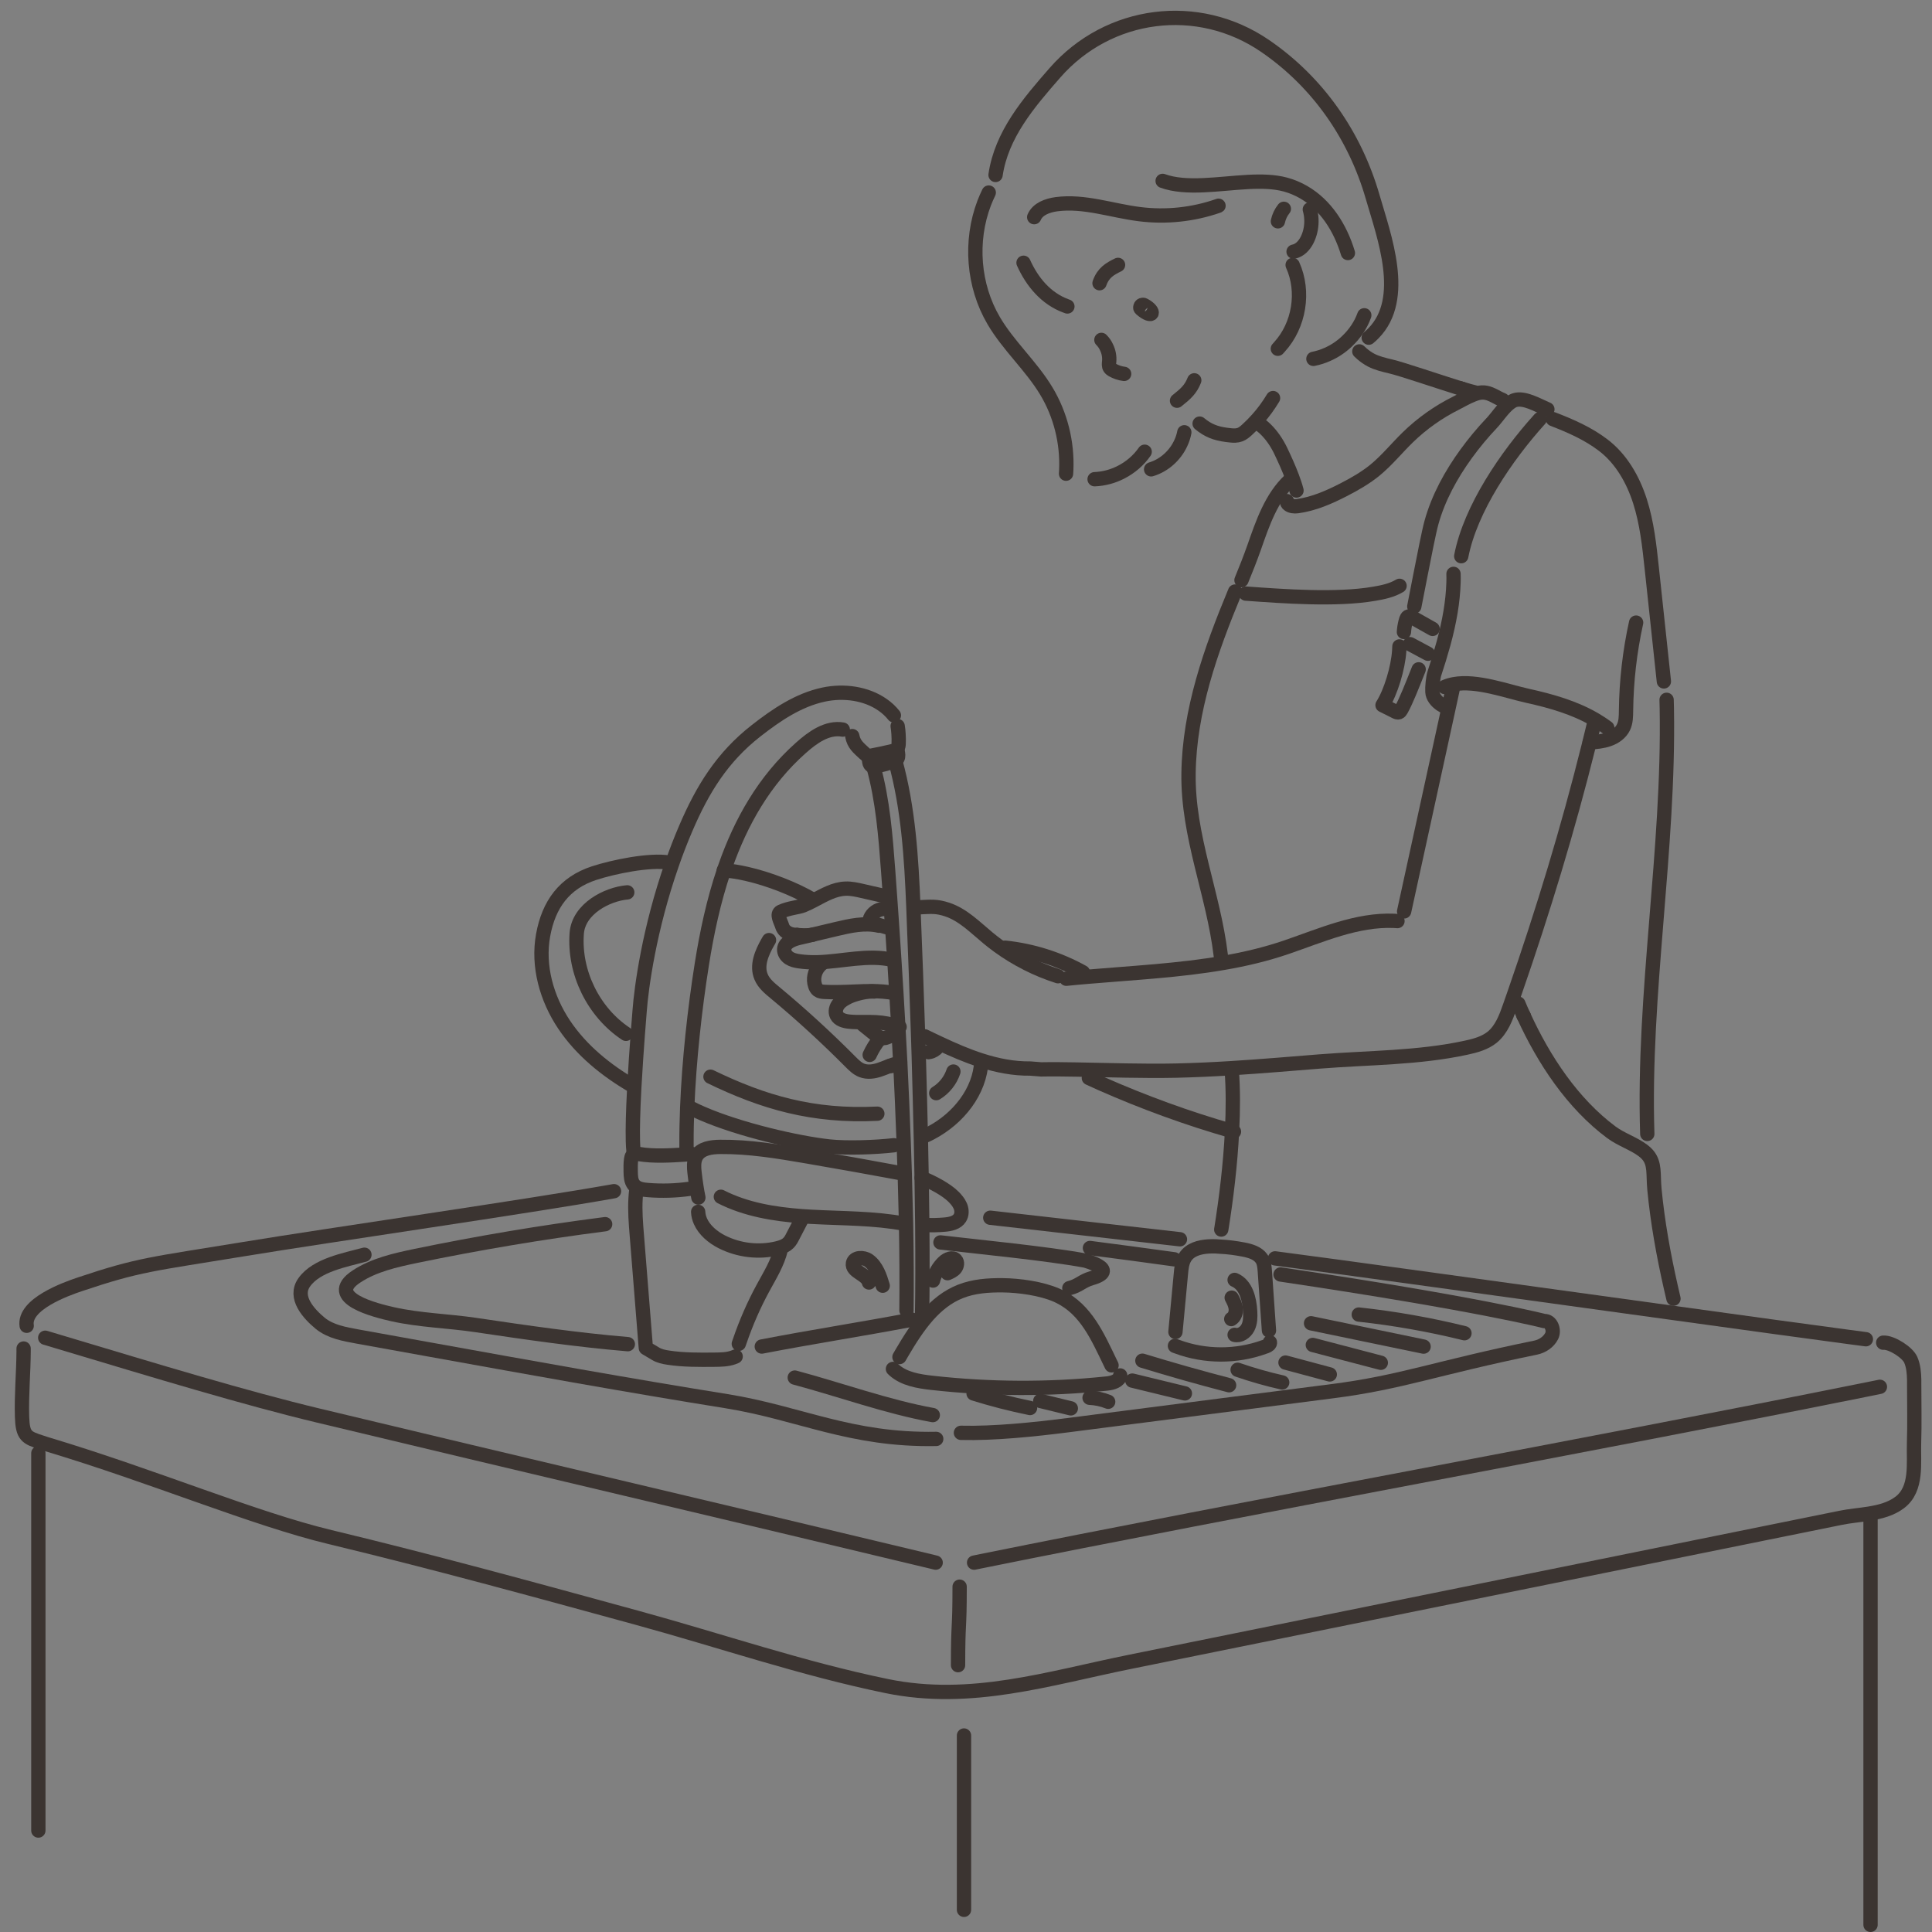 <?xml version="1.0" encoding="UTF-8"?>
<svg id="_レイヤー_2" data-name="レイヤー 2" xmlns="http://www.w3.org/2000/svg" xmlns:xlink="http://www.w3.org/1999/xlink" viewBox="0 0 270 270">
  <rect x="0" y="0" width="270" height="270" fill="#808080" stroke="none"/>
  <defs>
    <style>
      .cls-1 {
        clip-path: url(#clippath);
      }

      .cls-2, .cls-3 {
        fill: none;
      }

      .cls-2, .cls-4, .cls-5 {
        stroke-width: 0px;
      }

      .cls-3 {
        stroke: #3b3431;
        stroke-linecap: round;
        stroke-linejoin: round;
        stroke-width: 2px;
      }

      .cls-4 {
        fill: #fef4ee;
      }

      .cls-5 {
        fill: #f4ada2;
      }
    </style>
    <clipPath id="clippath">
      <rect class="cls-2" width="270" height="270"/>
    </clipPath>
  </defs>
  <g id="_レイヤー_1-2" data-name="レイヤー 1">
    <g class="cls-1">
      <g>
        <g>
          <path class="cls-4" d="M118.53,139.36c.66-.33,2.19-.79,3.34-.79v-.05c-1.61,0-3.24.13-4.86.14.35.31.69.62,1.04.93,0,0,.01.01.02.01.15-.09.31-.17.46-.25Z"/>
          <path class="cls-5" d="M222.89,100.68c-.09.38-.18.76-.28,1.14l.14.03c.26-.3.51-.6.73-.91-.18-.12-.36-.23-.55-.34l-.05.08Z"/>
        </g>
        <g>
          <path class="cls-3" d="M183.05,29.27c.13.45.2.91.22,1.38.04.9-.12,1.8-.48,2.63-.33.76-.89,1.49-1.64,1.78-.12.05-.24.08-.37.11"/>
          <path class="cls-3" d="M159.89,42.64c-.18-.1-.45-.02-.51.21-.04.15-.04.22.08.33,1.65,1.44,2.13.37.43-.54Z"/>
          <path class="cls-3" d="M153.92,47.5c.3.3.55.65.72,1.04.3.61.43,1.3.37,1.97-.03.31-.08.64.09.89.09.13.22.22.35.3.51.29,1.07.48,1.65.55"/>
          <path class="cls-3" d="M166.9,53.15c-.49,1.24-1.16,1.86-2.41,2.85"/>
          <path class="cls-3" d="M177.91,55.63c-.63,1.05-1.35,2.04-2.16,2.94-.46.52-.95,1.02-1.47,1.49-.3.27-.61.54-.99.68-.42.16-.89.15-1.34.1-1.57-.16-2.7-.45-3.89-1.32-.13-.1-.27-.2-.41-.32"/>
          <path class="cls-3" d="M156.25,37.02c-1.14.56-2.07,1.08-2.59,2.56"/>
          <path class="cls-3" d="M143.04,36.72c1.2,2.67,3.13,5.01,5.94,6.04.06.03.12.05.19.07"/>
          <path class="cls-3" d="M138.18,26.91c-.23.48-.45.97-.64,1.47-2.02,5.31-1.55,11.53,1.33,16.43,2.07,3.53,5.24,6.32,7.35,9.83,1.99,3.3,2.96,7.2,2.79,11.05-.01.17-.02.34-.03.51"/>
          <path class="cls-3" d="M204.33,54.34c.76.23,1.37.41,1.75.49"/>
          <path class="cls-3" d="M189.97,49.11c.13.12.25.23.38.35.39.33.81.63,1.27.87.85.44,1.8.66,2.73.88,1.48.34,6.56,2.07,9.66,3.04"/>
          <path class="cls-3" d="M175.56,58.96c.46.29.89.63,1.28,1,.9.87,1.62,1.95,2.16,3.08.51,1.07,1.1,2.36,1.57,3.61.12.31.22.62.33.93.11.33.21.66.29.97"/>
          <path class="cls-3" d="M210.01,55.91c-.21-.09-.42-.18-.62-.29-.73-.38-1.46-.82-2.31-.77-.37.02-.79.14-1.21.31-.85.33-1.73.85-2.39,1.18-2.47,1.23-4.76,2.85-6.74,4.78-1.54,1.5-2.9,3.19-4.56,4.56-1.33,1.09-2.83,1.95-4.36,2.74-2.06,1.06-4.21,2.01-6.51,2.32-.41.06-.94,0-1.23-.24-.15-.11-.24-.27-.23-.47"/>
          <path class="cls-3" d="M232.53,95.23c-.57-5.27-1.13-10.54-1.69-15.8-.34-3.16-.68-6.35-1.65-9.38-.97-3.03-2.62-5.93-5.15-7.85-2.11-1.61-4.56-2.68-7.02-3.63"/>
          <path class="cls-3" d="M224.62,101.71c-.37-.28-.75-.54-1.14-.78-.18-.12-.36-.23-.55-.34-2.89-1.7-6.19-2.63-9.45-3.35-2.87-.63-7.13-2.22-10.31-1.62-.45.08-.88.21-1.28.39"/>
          <path class="cls-3" d="M202.25,98.91c-.3-.11-.61-.28-.9-.47-.62-.43-1.13-1.05-1.17-1.74-.04-.67.08-2.01.3-2.65.21-.65.42-1.29.61-1.91.23-.77.45-1.51.65-2.23.83-3.06,1.31-5.83,1.39-8.5.01-.41.02-.81,0-1.21"/>
          <path class="cls-3" d="M228.65,87.01c-.89,4.03-1.36,8.15-1.41,12.28-.01.8-.01,1.62-.35,2.33-.39.82-1.19,1.39-2.05,1.69-.86.31-1.78.38-2.68.45"/>
          <path class="cls-3" d="M203.02,96.26c-.23,1.05-.46,2.09-.68,3.14-2.04,9.32-4.07,18.64-6.11,27.97"/>
          <path class="cls-3" d="M195.3,128.72c-.16-.01-.32-.02-.47-.03-5.18-.22-10.14,2-15.07,3.69-2.84.97-5.78,1.67-8.77,2.18-6.22,1.08-12.66,1.4-18.84,1.93-1.05.09-2.1.18-3.13.29"/>
          <path class="cls-3" d="M222.89,100.68c-.09.38-.18.76-.28,1.14-.19.8-.39,1.59-.58,2.38-2.92,11.71-6.38,23.09-10.35,34.52-.22.64-.44,1.28-.67,1.92-.55,1.58-1.17,3.23-2.46,4.3-1.03.84-2.37,1.2-3.67,1.48-6.7,1.45-13.6,1.38-20.4,1.92-4.12.33-8.24.68-12.37.94-2.58.16-5.15.28-7.74.34-4.71.1-9.54-.08-13.91-.15-1.73-.03-3.4-.05-4.96-.02l-1.51-.12c-2.33.03-4.61-.42-6.83-1.13-2.01-.64-3.98-1.5-5.91-2.41-.38-.17-.76-.36-1.14-.54-.29-.14-.58-.28-.87-.42"/>
          <path class="cls-3" d="M147.86,136.43c-2.98-.95-5.82-2.39-8.35-4.23-.49-.36-.97-.73-1.44-1.12-1.8-1.49-3.49-3.24-5.7-3.97-1.51-.5-2.27-.39-3.86-.32"/>
          <path class="cls-3" d="M123.4,127.04c-.78.05-1.51.58-1.8,1.3-.05.12-.08.26-.04.38.07.19.29.27.48.33.27.08.54.15.81.23.52.15,1.04.3,1.55.45"/>
          <path class="cls-3" d="M124.75,134.15c-3.43-.8-7,.23-10.52.33-.85.02-1.7-.02-2.55-.14-.48-.07-.98-.18-1.39-.45-.41-.27-.72-.73-.7-1.22.05-.94,1.16-1.38,2.08-1.6.1-.03.2-.05.31-.07.42-.1.85-.2,1.28-.31,1.18-.28,2.36-.56,3.54-.84,1.98-.47,4.05-.94,6.03-.48"/>
          <path class="cls-3" d="M124.97,138.78c-1.03-.19-2.06-.26-3.1-.27-1.61,0-3.24.13-4.86.14-.59.01-1.18,0-1.78-.03-.32-.02-.65-.05-.91-.24-.2-.15-.33-.39-.41-.64-.31-.91-.08-1.98.56-2.7.1-.12.2-.22.33-.32"/>
          <path class="cls-3" d="M125.72,143.51c-.06-.02-.11-.04-.17-.05,0,0-.02-.01-.02-.01-1-.33-2.04-.53-3.09-.59-1.24-.08-2.5.04-3.73-.08-.69-.07-1.48-.27-1.79-.9-.24-.5-.08-1.12.27-1.56.24-.3.55-.53.88-.72.15-.09.31-.17.46-.25.66-.33,2.19-.79,3.34-.79.09,0,.19,0,.28.01"/>
          <path class="cls-3" d="M111.42,130.67c.58.05,1.32.08,1.84.01.11-.01.21-.03.3-.05"/>
          <path class="cls-3" d="M123.56,125.21c-1.01-.23-2.02-.46-3.03-.69-.78-.18-1.57-.36-2.36-.33-1.57.05-2.95.86-4.36,1.6-.51.27-1.02.53-1.54.74-.71.29-1.95.34-3.13.87-.7.32-.04,1.35.19,2.08.04.11.08.22.15.32.29.46.84.74,1.39.82.15.02.33.04.53.06"/>
          <path class="cls-3" d="M124.92,160.05c-2.48.29-6.56.44-9.05.17-4.4-.48-12.45-2.32-17.74-4.62-.56-.24-1.09-.49-1.59-.75"/>
          <path class="cls-3" d="M137.15,148.28c-.2,4.27-3.23,8.02-7.02,10.03-.26.14-.53.27-.8.39"/>
          <path class="cls-3" d="M113.63,125.75c-2.58-1.52-6.17-2.92-9.3-3.63-1.14-.26-2.21-.43-3.16-.48h-.02"/>
          <path class="cls-3" d="M93.53,120.55c-2.73-.47-7.87.61-10.5,1.47-4.16,1.36-6.35,4.37-7.13,8.68-.78,4.31.49,8.83,2.92,12.47,2.43,3.64,5.93,6.46,9.72,8.65"/>
          <path class="cls-3" d="M131.24,146.04c-.22.41-.6.72-1.03.89-.14.05-.3.09-.45.11"/>
          <path class="cls-3" d="M125.41,148.62c-.38.09-.74.21-1.11.35-.44.17-.88.36-1.34.51-.82.28-1.73.42-2.54.1-.61-.24-1.09-.72-1.56-1.19-3.36-3.38-6.88-6.61-10.55-9.66-.77-.63-1.57-1.3-1.95-2.22-.66-1.57.08-3.33.94-4.84.06-.1.11-.19.17-.29"/>
          <path class="cls-3" d="M124.66,144.76c-.32,0-.6.21-.92.29-.61.14-1.19-.28-1.67-.67-.48-.39-.97-.79-1.46-1.18"/>
          <path class="cls-3" d="M122.91,145.21c-.55.68-1.01,1.42-1.37,2.21"/>
          <path class="cls-3" d="M125.09,106.23s.02.05.02.08c1.84,6.65,2.26,13.6,2.54,20.51.03.71.06,1.43.08,2.15.09,2.32.18,4.64.27,6.96.1,2.58.2,5.5.3,8.6.03,1.03.07,2.07.1,3.14.11,3.78.21,7.77.3,11.76.04,1.72.07,3.45.1,5.16.04,2.23.07,4.45.09,6.6.04,4.66.04,9.04-.03,12.75v.1"/>
          <path class="cls-3" d="M122.05,107.08c1.33,4.79,1.71,9.78,2.08,14.73.08,1.09.16,2.2.24,3.34.05.6.09,1.2.13,1.81.07.9.13,1.82.19,2.75.1,1.45.19,2.92.29,4.42.1,1.53.19,3.07.29,4.63.09,1.55.18,3.11.27,4.68h0c.09,1.65.18,3.31.27,4.96.18,3.74.35,7.51.48,11.23.05,1.46.1,2.91.15,4.35.07,2.38.13,4.73.18,7.03.08,4.25.1,8.33.06,12.12"/>
          <path class="cls-3" d="M125.45,101.47c.06.36.1.73.12,1.1.03.46.04.91.02,1.37,0,.12-.02.25-.05.37-.01.07-.04.14-.08.2-.17.31-.56.42-.9.5-.92.22-1.85.41-2.78.59-.01,0-.02,0-.03,0-.1.02-.2.04-.31.04-.04,0-.09,0-.13-.02-.19-.05-.35-.18-.49-.32-.86-.8-1.49-1.28-1.71-2.43"/>
          <path class="cls-3" d="M125.45,105c.07.33.13.71-.02.99-.03.07-.08.13-.13.18s-.12.1-.19.13c-.06.04-.13.06-.19.08-.8.31-1.63.54-2.48.67-.13.02-.26.03-.39.02-.07,0-.13-.02-.19-.04-.06-.02-.11-.05-.16-.09-.33-.28-.15-.86-.4-1.2"/>
          <path class="cls-3" d="M124.92,99.97c-.45-.56-.97-1.05-1.55-1.45-2.3-1.63-5.46-2.05-8.27-1.45-3.52.75-6.59,2.83-9.43,5.05-4.75,3.71-7.49,8.18-9.83,13.64-.72,1.68-1.37,3.36-1.94,5.02-3.17,9.06-4.27,17.22-4.51,20.49,0,0-.45,5.33-.74,10.57,0,.19-.02.39-.03.58-.14,2.68-.22,5.29-.17,7.08.02.55.04,1.03.09,1.41"/>
          <path class="cls-3" d="M117.78,101.96c-2.18-.38-4.21,1.09-5.86,2.56-5.11,4.54-8.38,10.34-10.57,16.61-.06.17-.12.34-.18.52-1.44,4.25-2.39,8.7-3.09,13.12-1.01,6.38-1.77,13.42-2.04,19.96-.07,1.79-.11,3.55-.1,5.23,0,.2,0,.4,0,.6"/>
          <path class="cls-3" d="M129.34,171.19c.9.05,1.8.03,2.69-.05.8-.07,1.69-.26,2.11-.93.3-.47.29-1.08.09-1.6-.02-.05-.04-.1-.07-.15-.2-.45-.54-.84-.88-1.19-1.06-1.07-3.09-2.11-4.48-2.66"/>
          <path class="cls-3" d="M126.11,163.99c-4.46-.83-8.94-1.63-13.42-2.4-3.98-.68-8-1.35-12.04-1.31-1.24.01-2.68.2-3.32,1.27-.04.06-.07.12-.1.19-.29.64-.25,1.4-.17,2.11.07.65.16,1.3.26,1.95.08.52.17,1.04.28,1.56"/>
          <path class="cls-3" d="M126.42,171.02c-4.28-.8-8.67-.73-13.02-.97-.43-.03-.86-.05-1.29-.08-3.93-.29-7.88-.94-11.37-2.72"/>
          <path class="cls-3" d="M112.09,170.29c-.43.83-.86,1.66-1.29,2.48-.17.34-.35.68-.62.94-.31.31-.7.49-1.12.62-.14.05-.28.08-.42.12-2.59.63-5.4.3-7.78-.91-1.24-.63-2.42-1.62-2.97-2.86-.18-.41-.3-.85-.32-1.32"/>
          <path class="cls-3" d="M109.12,174.6c-.45,1.9-1.51,3.6-2.44,5.31-1.32,2.42-2.42,4.94-3.31,7.55-.04.11-.08.22-.12.34"/>
          <path class="cls-3" d="M97.04,161.53c-.18-.44-.77-.22-1.24-.19-.04,0-.08,0-.11.01-2.03.13-4.38.27-6.38-.07-.22-.04-.38-.08-.52-.06-.15,0-.28.08-.41.26-.12.15-.15.34-.18.53-.08.58-.07,1.16-.06,1.74.01.64.04,1.33.44,1.83.01.01.02.02.03.03.46.53,1.22.65,1.93.7,1.94.16,3.9.1,5.83-.17.15-.02.29-.04.44-.06"/>
          <path class="cls-3" d="M102.81,189.57c-.11.05-.23.1-.35.14-.83.29-1.73.3-2.62.31-2.16.02-4.33.04-6.47-.29-.6-.09-1.21-.22-1.73-.53l-1.38-.82c-.02-.19-.03-.39-.05-.58-.4-5.04-.81-10.09-1.21-15.13-.14-1.71-.28-3.44-.18-5.16.02-.41.06-.81.11-1.21"/>
          <path class="cls-3" d="M172.6,82.67s-.04.09-.05.13c-3.34,8.05-6.34,16.49-6.45,25.3-.12,8.77,3.47,16.78,4.5,25.37.03.19.05.38.07.57"/>
          <path class="cls-3" d="M180.49,66.89c-.07.06-.14.12-.2.19-2.62,2.44-3.84,6.04-5.03,9.45-.54,1.52-1.13,3.03-1.76,4.55"/>
          <path class="cls-3" d="M232.91,97.8c.01.4.02.81.03,1.2.35,19.8-3.36,39.84-2.73,59.47"/>
          <path class="cls-3" d="M172.14,149.64c.2,2.61.19,5.49.04,8.43-.23,4.66-.82,9.46-1.48,13.59-.01.06-.02.12-.03.17"/>
          <path class="cls-3" d="M162.48,25.28c3.3,1.2,7.81.37,11.92.15,1.88-.1,3.68-.06,5.23.36.93.25,1.79.62,2.58,1.08,3.05,1.77,5.08,4.93,6.16,8.49"/>
          <path class="cls-3" d="M179.42,29.18c-.41.51-.69,1.11-.83,1.75"/>
          <path class="cls-3" d="M260.76,187.16c-.69-.09-1.55-.2-2.56-.34-5.12-.68-14.09-1.91-24.26-3.32-21.49-2.96-48.36-6.69-55.75-7.64"/>
          <path class="cls-3" d="M164.9,173.19c-8.48-.96-16.96-1.92-25.44-2.89-.36-.04-.71-.08-1.07-.12"/>
          <path class="cls-3" d="M87.74,187.85c-7.12-.6-14.2-1.63-21.27-2.68-3.83-.57-7.74-.65-11.53-1.49-2.41-.54-9.65-2.31-5.12-5.29,2.45-1.61,5.4-2.27,8.27-2.87,8.77-1.81,17.6-3.3,26.48-4.44"/>
          <path class="cls-3" d="M130.84,201.09c-11.99.23-19.1-3.63-29.29-5.27-13.77-2.21-27.5-4.69-41.23-7.17-3.43-.62-6.87-1.24-10.31-1.86-1.84-.34-3.8-.67-5.25-1.85-1.6-1.32-3.75-3.64-2.23-5.75,1.72-2.41,5.72-3.11,8.4-3.84"/>
          <path class="cls-3" d="M164.11,175.99c-3.69-.51-7.61-1.04-11.79-1.58"/>
          <path class="cls-3" d="M134.29,200.24c4.64.12,10.35-.48,14.96-1.07,12.32-1.58,24.63-3.16,36.95-4.75,9.64-1.23,14.35-3.21,28.42-6.09.92-.19,1.81-.78,2.23-1.62.42-.84-.1-2.15-1.04-2.09,0,0-9.2-2.4-36.85-6.51"/>
          <path class="cls-3" d="M127.44,184.42c-6.97,1.33-14,2.41-20.98,3.76"/>
          <path class="cls-3" d="M131.43,173.63c5.47.64,14.77,1.54,20.19,2.53,0,0,4.93,1.3.93,2.47-1.37.4-1.72,1.04-3.11,1.39"/>
          <path class="cls-3" d="M155.34,190.81c-.06-.13-.13-.26-.19-.39-1.78-3.69-3.38-7.37-7.05-9.21-.14-.07-.28-.13-.42-.2-2.17-.95-5.28-1.37-7.55-1.39-2.02-.02-4.07.12-5.94.87-1.78.71-3.24,1.89-4.51,3.31-1.4,1.58-2.57,3.44-3.65,5.28-.11.19-.22.38-.33.57"/>
          <path class="cls-3" d="M156.55,192.22c-.11.78-1.09,1.05-1.87,1.13-8.13.85-16.34.81-24.47-.1-1.86-.21-3.86-.54-5.25-1.78-.06-.05-.12-.1-.17-.16"/>
          <path class="cls-3" d="M177.34,185.94c-.19-2.67-.38-5.34-.56-8.02-.01-.09-.02-.18-.02-.27-.04-.54-.08-1.1-.34-1.58-.04-.07-.08-.14-.13-.2-.54-.76-1.56-1.06-2.48-1.24-1.09-.21-2.19-.36-3.3-.41-.2-.02-.39-.03-.59-.04-.34-.01-.68-.01-1.03.01-1.29.08-2.57.44-3.25,1.48-.45.69-.54,1.55-.61,2.37-.26,2.7-.51,5.4-.76,8.1"/>
          <path class="cls-3" d="M177.47,187.58c.06.27-.25.46-.51.56-.1.04-.19.07-.29.1-3.88,1.41-8.26,1.4-12.13-.03-.11-.04-.22-.08-.34-.12"/>
          <path class="cls-3" d="M172.54,178.87c1.59.68,2.08,2.68,2.17,4.41.04.77.04,1.56-.31,2.25-.34.68-1.12,1.21-1.86,1.02"/>
          <path class="cls-3" d="M172.13,181.35c.26.49.52,1,.57,1.55.05.55-.15,1.16-.63,1.44"/>
          <path class="cls-3" d="M204.66,186.32c-4.86-1.2-9.8-2.07-14.77-2.61"/>
          <path class="cls-3" d="M198.95,188.19c-5.25-1.09-10.49-2.17-15.73-3.26"/>
          <path class="cls-3" d="M192.97,190.45c-3.17-.83-6.33-1.66-9.5-2.49"/>
          <path class="cls-3" d="M185.84,192.08c-2.06-.55-4.13-1.11-6.19-1.66"/>
          <path class="cls-3" d="M179.19,193.2c-2.11-.47-4.19-1.07-6.23-1.77"/>
          <path class="cls-3" d="M171.77,193.59c-4.07-1.06-8.11-2.2-12.12-3.43"/>
          <path class="cls-3" d="M165.59,194.73c-2.45-.6-4.9-1.19-7.35-1.79"/>
          <path class="cls-3" d="M154.87,195.9c-.82-.33-1.7-.52-2.6-.56"/>
          <path class="cls-3" d="M149.65,196.82c-1.42-.35-2.84-.69-4.27-1.04"/>
          <path class="cls-3" d="M143.95,196.77c-2.66-.54-5.3-1.22-7.89-2.03"/>
          <path class="cls-3" d="M130.36,197.76c-6.26-1.12-13.14-3.6-19.29-5.24"/>
          <path class="cls-3" d="M122.61,155.64c-9.02.45-15.96-1.6-23.32-5.17"/>
          <path class="cls-3" d="M87.48,144.48c-4.56-3.02-7.29-8.6-6.88-14.05.26-3.43,4.26-5.48,7.06-5.72"/>
          <path class="cls-3" d="M133.24,149.75c-.41,1.24-1.28,2.34-2.4,3.02"/>
          <path class="cls-3" d="M144.53,30.35c.49-1.15,1.86-1.64,3.1-1.81,3.89-.52,7.76.91,11.65,1.39,3.68.46,7.46.06,10.96-1.16.02,0,.04-.01.05-.02"/>
          <path class="cls-3" d="M139.13,24.45c.83-5.66,4.63-10.08,8.3-14.28C154.92,1.61,167.44,0,176.81,6.43c7.38,5.06,12.54,12.51,15.01,21.05,1.6,5.55,4.89,14.24.13,19.09-.21.22-.43.42-.67.62"/>
          <path class="cls-3" d="M180.65,37.03c1.69,3.73.92,8.43-1.84,11.45-.07.09-.15.17-.23.26"/>
          <path class="cls-3" d="M190.66,44.06c-.49,1.37-1.33,2.6-2.38,3.6-.02.02-.04.04-.05.05-.8.76-1.72,1.38-2.73,1.82-.62.28-1.28.49-1.95.62"/>
          <path class="cls-3" d="M165.51,60.41c-.1.55-.28,1.08-.52,1.58-.8,1.7-2.32,3.06-4.12,3.6"/>
          <path class="cls-3" d="M159.97,63.13c-.84,1.21-1.99,2.19-3.3,2.86-1.14.59-2.41.93-3.7.98"/>
          <path class="cls-3" d="M172.45,158.15c-.09-.03-.18-.05-.27-.08-6.24-1.79-12.34-4.01-18.27-6.63-.58-.26-1.16-.52-1.74-.79"/>
          <path class="cls-3" d="M151.34,135.88c-3.34-1.86-7.06-3.04-10.86-3.44"/>
          <path class="cls-3" d="M134.11,221.74c0,6.36-.22,4.61-.22,10.97"/>
          <path class="cls-3" d="M262.72,193.81c-.77.16-1.55.31-2.33.47-38.14,7.69-86,16.35-123.82,24.01-.15.03-.3.06-.44.09"/>
          <path class="cls-3" d="M130.76,218.38c-.15-.04-.3-.07-.44-.11-27.79-6.68-57.99-13.75-85.75-20.42-10.34-2.48-22.31-6.12-36.68-10.43-.52-.16-1.04-.32-1.57-.47"/>
          <path class="cls-3" d="M85.81,166.47c-12.11,2.16-39.62,6.1-51.77,8.1-12.86,2.11-14.56,2.12-22.9,4.92-1.96.66-7.87,2.78-7.41,5.79"/>
          <path class="cls-3" d="M3.3,188.46c0,.13,0,.25,0,.38-.02,3.04-.31,6.08-.22,9.12.08,2.75.63,2.95,2.72,3.63.22.07.46.15.71.23,15.06,4.52,28.91,10.41,39.62,12.99,14.39,3.46,28.66,7.38,42.94,11.29,11.61,3.18,23.03,7.1,34.84,9.53,11.81,2.43,22.58-1.08,34.13-3.41,11.12-2.26,22.24-4.51,33.35-6.76,21.96-4.45,43.92-8.9,65.88-13.35,1.23-.25,2.58-.36,3.91-.57,1.56-.25,3.08-.64,4.31-1.57,2.5-1.89,1.91-5.53,2-8.28.09-2.74.02-5.48.02-8.22,0-.21,0-.42,0-.63-.02-.96-.1-1.93-.48-2.81-.23-.52-.88-1.12-1.62-1.59h0c-.77-.49-1.63-.84-2.23-.8"/>
          <path class="cls-3" d="M261.41,211.66c0,1.09,0,2.14,0,3.14,0,39.8,0,10.9,0,53.7v.5"/>
          <path class="cls-3" d="M134.72,242.54c0,3.12,0,5.71,0,7.83v8.7c0,2.12,0,4.71,0,7.83"/>
          <path class="cls-3" d="M5.36,203.09v1.71c0,48.19,0,.99,0,49.71v1.31"/>
          <path class="cls-3" d="M123.36,179.68c-.39-1.31-.85-2.71-1.96-3.52-.72-.52-2.04-.49-2.2.39-.21,1.2,1.96,1.49,2.24,2.68"/>
          <path class="cls-3" d="M132.42,177.93c.39-.17.8-.35,1.07-.67.27-.33.36-.86.07-1.17-.43-.47-1.22-.13-1.68.31-.72.69-1.24,1.59-1.49,2.56"/>
          <path class="cls-3" d="M215.19,58.57s-.05.06-.08.09c-4.55,5.05-9.61,12.41-10.9,19.07"/>
          <path class="cls-3" d="M195.59,81.87c-1.08.65-2.35.91-3.6,1.12-5.21.89-12.56.35-17.84-.03h-.04"/>
          <path class="cls-3" d="M216.25,57.2s-.09-.04-.14-.06c-1.22-.52-3.11-1.63-4.41-1.22-.23.07-.46.2-.68.37-.95.7-1.84,2.09-2.56,2.84-1.27,1.34-2.46,2.77-3.55,4.27-2.12,2.92-3.91,6.17-4.87,9.66-.34,1.22-.99,4.56-1.55,7.4-.38,1.93-.7,3.63-.84,4.3"/>
          <path class="cls-3" d="M212.93,141.95c2.81,6.16,6.83,12.25,12.26,16.29,1.37,1.02,3.12,1.56,4.44,2.56.24.18.44.37.61.56,1.09,1.25.77,2.73.97,4.85.44,4.6,1.27,9.17,2.29,13.68.12.53.24,1.07.37,1.6"/>
          <path class="cls-3" d="M212.19,140.26c.23.56.48,1.12.73,1.67"/>
          <path class="cls-3" d="M200.21,87.89s-.03-.02-.05-.03c-.93-.52-1.86-1.05-2.79-1.57-.04-.02-.07-.04-.1-.05-.16-.08-.34-.14-.49-.06-.14.08-.2.24-.26.39-.14.46-.24.94-.29,1.42-.01.11-.02.22-.03.33"/>
          <path class="cls-3" d="M199.56,91.36c-.1-.05-.2-.11-.3-.16-.72-.39-1.45-.78-2.18-1.17-.01,0-.03-.02-.04-.02"/>
          <path class="cls-3" d="M195.57,90.34c0,.2-.01.41-.03.64-.16,2.37-1.17,5.75-2.33,7.57.59.3,1.17.59,1.76.88.16.09.36.17.53.11.15-.06.24-.2.32-.34.67-1.18,1.59-3.53,2.2-5.06.09-.22.17-.42.24-.6"/>
          <path class="cls-3" d="M204.33,54.34c-.1-.04-.21-.07-.31-.1"/>
          <path class="cls-3" d="M212.92,141.93s.01.01.01.02"/>
          <path class="cls-3" d="M125.8,148.41c-.39.37-.94.59-1.49.58"/>
          <path class="cls-3" d="M111.41,130.67h.01"/>
        </g>
      </g>
    </g>
  </g>
</svg>